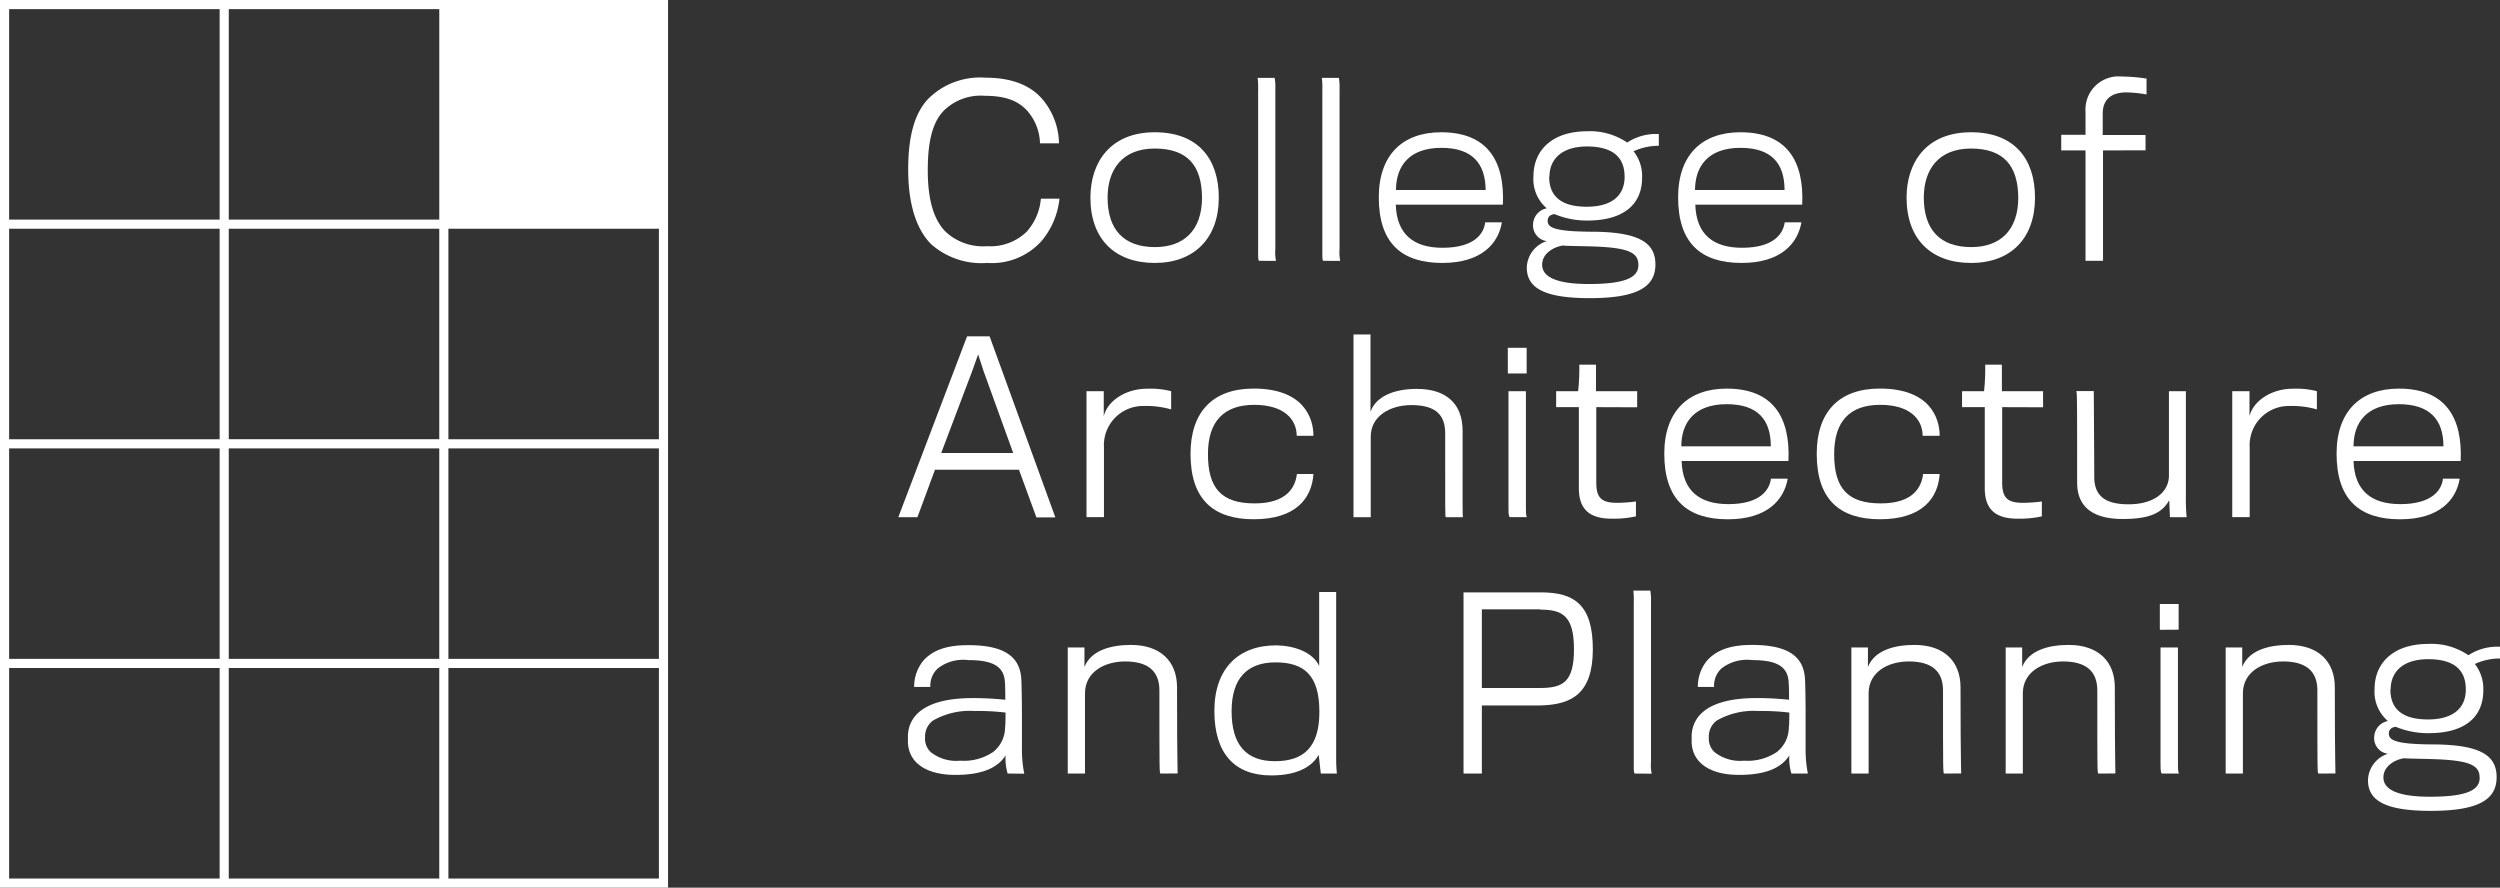 <?xml version="1.0" encoding="UTF-8"?>
<svg xmlns="http://www.w3.org/2000/svg" xmlns:xlink="http://www.w3.org/1999/xlink" id="Group_9" data-name="Group 9" width="250.057" height="88.787" viewBox="0 0 250.057 88.787">
  <rect x="0" y="0" width="250.057" height="88.787" fill="#333333" stroke="none"/>
  <defs>
    <clipPath id="clip-path">
      <rect id="Rectangle_3" data-name="Rectangle 3" width="250.057" height="88.787" transform="translate(0 0)" fill="none"></rect>
    </clipPath>
  </defs>
  <g id="Group_8" data-name="Group 8" clip-path="url(#clip-path)">
    <path id="Path_7" data-name="Path 7" d="M104.186,24.1a6.687,6.687,0,0,1-5.437,2.2,7.582,7.582,0,0,1-5.616-1.881c-1.373-1.373-2.293-3.783-2.293-7.456,0-3.3.618-5.663,2.06-7.133a7.348,7.348,0,0,1,5.684-2.059c3.048,0,4.929,1.036,6.007,2.574a6.959,6.959,0,0,1,1.332,3.989h-1.9a5.111,5.111,0,0,0-1.284-3.261c-.9-.982-2.155-1.49-4.222-1.49a5.258,5.258,0,0,0-4.119,1.49c-1.146,1.174-1.6,3.144-1.6,5.945,0,3.185.686,5.067,1.805,6.179a5.49,5.49,0,0,0,4.119,1.428,5.216,5.216,0,0,0,3.948-1.428,5.632,5.632,0,0,0,1.441-3.323h1.861a7.859,7.859,0,0,1-1.785,4.222" fill="#fff"></path>
    <path id="Path_8" data-name="Path 8" d="M115.507,14.856c-3.254,0-4.723,2.108-4.723,4.908,0,3.186,1.606,4.951,4.744,4.951,2.849,0,4.7-1.648,4.7-4.951-.02-3.144-1.393-4.908-4.744-4.908Zm0,11.444c-3.968,0-6.44-2.361-6.44-6.536,0-3.507,1.971-6.535,6.44-6.535,4.311,0,6.4,2.636,6.4,6.535,0,4.058-2.45,6.536-6.4,6.536" fill="#fff"></path>
    <path id="Path_9" data-name="Path 9" d="M125.942,26.087c-.076-.048-.1-.233-.1-.687V9.054a8.539,8.539,0,0,0-.048-1.263h1.7a5.205,5.205,0,0,1,.069,1.058V24.9a4.127,4.127,0,0,0,.069,1.194Z" fill="#fff"></path>
    <path id="Path_10" data-name="Path 10" d="M132.354,26.087c-.069-.048-.089-.233-.089-.687V9.054a8.539,8.539,0,0,0-.048-1.263h1.7a5.206,5.206,0,0,1,.069,1.058V24.9a4.126,4.126,0,0,0,.069,1.194Z" fill="#fff"></path>
    <path id="Path_11" data-name="Path 11" d="M144.169,14.787c-3.213,0-4.538,1.833-4.538,4.216H148.6c-.028-2.678-1.36-4.216-4.428-4.216m.089,11.513c-4.037,0-6.35-1.95-6.35-6.563,0-4.263,2.4-6.508,6.233-6.508,4.655,0,6.378,2.89,6.179,7.243H139.61c.09,2.986,1.813,4.311,4.675,4.311,3.213,0,4.154-1.441,4.264-2.547h1.675c-.35,2.114-2.025,4.064-5.966,4.064" fill="#fff"></path>
    <path id="Path_12" data-name="Path 12" d="M154.953,17.678c0,1.833,1.058,3,3.762,3,2.39,0,3.783-1.03,3.783-3s-1.215-3.027-3.755-3.027-3.762,1.283-3.762,3.027Zm8.925,8.849c0-1.215-.824-1.764-4.7-1.881-1.489-.041-2.547-.041-2.869-.089-1.051.185-2.06.872-2.06,1.922s1.078,1.929,4.655,1.929,4.97-.618,4.97-1.881m-1.119-12.268a5.234,5.234,0,0,1,3.165-.851v1.174a6.088,6.088,0,0,0-2.527.549,3.966,3.966,0,0,1,.852,2.664c0,2.54-1.723,4.263-5.458,4.263a8.242,8.242,0,0,1-3.3-.645c-.343.048-.687.2-.687.686,0,.687.783,1.051,4.339,1.078,4.977,0,6.44,1.194,6.44,3.275,0,2.224-1.765,3.37-6.577,3.37-4.566,0-6.289-1.029-6.289-3.068a2.866,2.866,0,0,1,2-2.637,1.579,1.579,0,0,1-1.373-1.654,1.688,1.688,0,0,1,1.373-1.627,3.817,3.817,0,0,1-1.332-3.206c0-2.506,1.765-4.5,5.389-4.5A6.58,6.58,0,0,1,162.759,14.259Z" fill="#fff"></path>
    <path id="Path_13" data-name="Path 13" d="M174.08,14.787c-3.206,0-4.538,1.833-4.538,4.216h8.953c0-2.678-1.319-4.216-4.415-4.216M174.2,26.3c-4.037,0-6.35-1.95-6.35-6.563,0-4.263,2.4-6.508,6.233-6.508,4.655,0,6.378,2.89,6.179,7.243H169.57c.089,2.986,1.812,4.311,4.675,4.311,3.213,0,4.119-1.441,4.27-2.547h1.668c-.37,2.114-2.045,4.064-5.986,4.064" fill="#fff"></path>
    <path id="Path_14" data-name="Path 14" d="M197.147,14.856c-3.254,0-4.723,2.108-4.723,4.908,0,3.186,1.606,4.951,4.75,4.951,2.843,0,4.7-1.648,4.7-4.951-.034-3.144-1.407-4.908-4.75-4.908Zm0,11.444c-3.968,0-6.446-2.361-6.446-6.536,0-3.507,1.97-6.535,6.446-6.535,4.311,0,6.4,2.636,6.4,6.535,0,4.058-2.4,6.536-6.4,6.536" fill="#fff"></path>
    <path id="Path_15" data-name="Path 15" d="M210.35,15.042V26.088H208.6V15.042h-2.43V13.484h2.43V11.191a3.313,3.313,0,0,1,3.625-3.536,16.986,16.986,0,0,1,2.478.206V9.447a12.976,12.976,0,0,0-2-.206c-1.608,0-2.384.776-2.384,2.128V13.5h4.284v1.538Z" fill="#fff"></path>
    <path id="Path_16" data-name="Path 16" d="M98.364,37.072l-.528-1.627-.577,1.627L94.142,45.31h7.2Zm-6.6,14.657H89.851L96.73,33.64h2.252l6.577,18.11h-1.895l-1.744-4.765h-8.4Z" fill="#fff"></path>
    <path id="Path_17" data-name="Path 17" d="M117.141,40.951a8.919,8.919,0,0,0-2.684-.343,3.919,3.919,0,0,0-4.037,4.119v7h-1.744v-12.6H110.4v2.5c.385-1.559,2.225-2.746,4.332-2.746a8.361,8.361,0,0,1,2.41.247Z" fill="#fff"></path>
    <path id="Path_18" data-name="Path 18" d="M129.7,43.593c0-1.627-1.243-3.1-4.243-3.1s-4.634,1.606-4.634,4.929c0,3.433,1.373,4.929,4.655,4.929s4.085-1.647,4.243-2.938h1.654c-.165,2.458-1.792,4.524-5.966,4.524-4.057,0-6.329-2-6.329-6.536,0-4.222,2.251-6.535,6.309-6.535,5,0,5.986,2.931,5.986,4.723Z" fill="#fff"></path>
    <path id="Path_19" data-name="Path 19" d="M146.345,51.729h-1.723c-.089-.041-.069-.247-.069-8.369,0-1.743-.824-2.842-3.371-2.842-2.155,0-4.077,1.1-4.077,3.165v8.046h-1.724V33.454h1.7v7.737c.522-1.517,2.313-2.293,4.627-2.293,3.055,0,4.586,1.579,4.586,4.195,0,8.183-.021,8.6.048,8.636" fill="#fff"></path>
    <path id="Path_20" data-name="Path 20" d="M151.02,51.728c-.069-.041-.138-.157-.138-.823V39.131h1.744v11.7c0,.687.041.851.11.892Zm-.206-16.942H152.7v2.567h-1.881Z" fill="#fff"></path>
    <path id="Path_21" data-name="Path 21" d="M159.664,40.724v7.552c0,1.634.638,2.018,2.128,2.018a14.708,14.708,0,0,0,1.84-.137v1.489a10.271,10.271,0,0,1-2.41.234c-2,0-3.3-.735-3.3-3.048V40.724h-2.272V39.131h2.2a21.233,21.233,0,0,0,.116-2.657h1.669v2.657h4.119v1.607Z" fill="#fff"></path>
    <path id="Path_22" data-name="Path 22" d="M172.707,40.428c-3.213,0-4.538,1.833-4.538,4.216h8.953c0-2.678-1.319-4.216-4.415-4.216m.117,11.513c-4.037,0-6.357-1.95-6.357-6.563,0-4.263,2.409-6.508,6.24-6.508,4.655,0,6.378,2.883,6.179,7.242H168.2c.089,2.98,1.8,4.312,4.675,4.312,3.213,0,4.119-1.442,4.263-2.547h1.675c-.37,2.114-2.045,4.064-5.986,4.064" fill="#fff"></path>
    <path id="Path_23" data-name="Path 23" d="M192.307,43.593c0-1.627-1.236-3.1-4.243-3.1s-4.606,1.606-4.606,4.929c0,3.433,1.373,4.929,4.654,4.929s4.085-1.647,4.243-2.938h1.655c-.165,2.458-1.792,4.524-5.966,4.524-4.058,0-6.33-2-6.33-6.536,0-4.222,2.245-6.535,6.309-6.535,5,0,5.987,2.931,5.987,4.723Z" fill="#fff"></path>
    <path id="Path_24" data-name="Path 24" d="M200.264,40.724v7.552c0,1.634.638,2.018,2.128,2.018a14.708,14.708,0,0,0,1.84-.137v1.489a10.271,10.271,0,0,1-2.41.234c-2,0-3.3-.735-3.3-3.048V40.724h-2.272V39.131h2.2a21.227,21.227,0,0,0,.116-2.657h1.669v2.657h4.119v1.607Z" fill="#fff"></path>
    <path id="Path_25" data-name="Path 25" d="M218.718,51.729h-1.675l-.069-1.7c-.727,1.332-2.059,1.881-4.654,1.881-2.959,0-4.559-1.187-4.559-3.645,0-8.554,0-9.1-.1-9.151h1.764s.048,6.494.048,8.581,1.332,2.746,3.433,2.746c2.458,0,4.037-1.147,4.037-2.89V39.131h1.695v10.4a20.392,20.392,0,0,0,.076,2.2" fill="#fff"></path>
    <path id="Path_26" data-name="Path 26" d="M231.741,40.951a8.918,8.918,0,0,0-2.684-.343,3.919,3.919,0,0,0-4.037,4.119v7h-1.744v-12.6H225v2.5c.392-1.559,2.225-2.746,4.332-2.746a8.361,8.361,0,0,1,2.41.247Z" fill="#fff"></path>
    <path id="Path_27" data-name="Path 27" d="M239.944,40.428c-3.206,0-4.538,1.833-4.538,4.216H244.4c0-2.678-1.373-4.216-4.456-4.216m.117,11.513c-4.037,0-6.35-1.95-6.35-6.563,0-4.263,2.409-6.508,6.233-6.508,4.655,0,6.378,2.883,6.179,7.242H235.406c.09,2.98,1.813,4.312,4.676,4.312,3.212,0,4.153-1.442,4.27-2.547h1.675c-.35,2.114-2.019,4.064-5.966,4.064" fill="#fff"></path>
    <path id="Path_28" data-name="Path 28" d="M97.485,71.116a7.434,7.434,0,0,0-4.174.961,1.991,1.991,0,0,0-.783,1.675,1.863,1.863,0,0,0,.55,1.463,4.108,4.108,0,0,0,2.958.871,5.232,5.232,0,0,0,3.3-.871,3.153,3.153,0,0,0,1.194-2.451c.048-.254.048-1.236.048-1.49a23.378,23.378,0,0,0-3.1-.158m3.309,6.254a5.309,5.309,0,0,1-.206-1.812c-.686,1.084-2.06,1.95-5.025,1.95s-4.7-1.257-4.744-3.3v-.569c.041-2,1.6-3.714,6.076-3.81a30.539,30.539,0,0,1,3.666.164c0-.343,0-1.311-.042-1.792-.1-1.51-1.146-2.176-3.652-2.176a4.16,4.16,0,0,0-3.048.824,2.333,2.333,0,0,0-.755,1.86H91.437a4.122,4.122,0,0,1,.892-2.6c.989-1.118,2.41-1.578,4.518-1.578,3.576,0,5.114,1.118,5.3,3.274.042.577.069,2.6.069,3.508v3.536a12.306,12.306,0,0,0,.234,2.54Z" fill="#fff"></path>
    <path id="Path_29" data-name="Path 29" d="M116.083,77.37c-.117,0-.117-.247-.117-8.32,0-1.95-1.167-2.891-3.432-2.891-2.019,0-4.01,1.03-4.01,3.186V77.37H106.8V64.759h1.669v1.949c.686-1.716,2.746-2.2,4.654-2.2,2.98,0,4.607,1.668,4.607,4.235,0,8.376.089,8.623.048,8.623Z" fill="#fff"></path>
    <path id="Path_30" data-name="Path 30" d="M123.188,71.137c0,3.343,1.442,5,4.332,5s4.449-1.42,4.449-4.936c0-3.686-1.538-4.949-4.4-4.949s-4.38,1.654-4.38,4.867Zm8.76-4.545v-7.38h1.7v16.9c0,.529.068,1.256.068,1.256h-1.606L131.9,75.5c-.57,1.03-1.922,2.06-4.744,2.06-3.673,0-5.691-2.2-5.691-6.447s2.41-6.563,6.179-6.563c1.826.027,3.638.673,4.3,2.046" fill="#fff"></path>
    <path id="Path_31" data-name="Path 31" d="M154.068,60.949h-5.849v7.867H154c2.321,0,3.433-.576,3.433-3.879.007-3.412-1.229-3.961-3.385-3.961Zm0,9.611h-5.849v6.81h-1.833V59.253h7.778c3.323,0,5.156,1.263,5.156,5.691s-2.108,5.547-5.252,5.616" fill="#fff"></path>
    <path id="Path_32" data-name="Path 32" d="M163.515,77.371c-.069-.042-.1-.227-.1-.687V60.338a9.917,9.917,0,0,0-.041-1.263h1.695a5.132,5.132,0,0,1,.069,1.05V76.2a4.052,4.052,0,0,0,.069,1.188Z" fill="#fff"></path>
    <path id="Path_33" data-name="Path 33" d="M175.879,71.116a7.45,7.45,0,0,0-4.174.961,1.991,1.991,0,0,0-.783,1.675,1.862,1.862,0,0,0,.549,1.462,4.123,4.123,0,0,0,2.959.872,5.233,5.233,0,0,0,3.3-.872,3.149,3.149,0,0,0,1.194-2.45c.048-.254.048-1.236.048-1.49a23.483,23.483,0,0,0-3.1-.158Zm3.3,6.254a5.309,5.309,0,0,1-.206-1.812c-.686,1.084-2.06,1.949-5.025,1.949s-4.7-1.256-4.744-3.3v-.569c.041-2,1.606-3.715,6.076-3.811a30.335,30.335,0,0,1,3.666.165c0-.343,0-1.311-.042-1.792-.1-1.51-1.146-2.176-3.645-2.176a4.169,4.169,0,0,0-3.055.824,2.333,2.333,0,0,0-.755,1.86h-1.627a4.122,4.122,0,0,1,.892-2.6c.989-1.119,2.41-1.6,4.518-1.6,3.576,0,5.114,1.119,5.3,3.275.049.576.069,2.594.069,3.507V74.83a12.439,12.439,0,0,0,.227,2.54Z" fill="#fff"></path>
    <path id="Path_34" data-name="Path 34" d="M194.463,77.37c-.117,0-.117-.247-.117-8.32,0-1.95-1.167-2.891-3.432-2.891-2.019,0-4.01,1.03-4.01,3.186V77.37h-1.723V64.759h1.655v1.949c.686-1.716,2.746-2.2,4.654-2.2,2.98,0,4.607,1.668,4.607,4.235,0,8.376.1,8.623.048,8.623Z" fill="#fff"></path>
    <path id="Path_35" data-name="Path 35" d="M209.889,77.37c-.11,0-.11-.247-.11-8.32,0-1.95-1.174-2.891-3.432-2.891-2.019,0-4.017,1.03-4.017,3.186V77.37h-1.716V64.759h1.648v1.949c.686-1.716,2.746-2.2,4.654-2.2,2.98,0,4.614,1.668,4.614,4.235,0,8.376.089,8.623.041,8.623Z" fill="#fff"></path>
    <path id="Path_36" data-name="Path 36" d="M216.239,77.37c-.069-.041-.137-.157-.137-.823V64.759h1.743V76.478c0,.687.048.851.117.892Zm-.206-14.375V60.414h1.881v2.567Z" fill="#fff"></path>
    <path id="Path_37" data-name="Path 37" d="M231.9,77.37c-.11,0-.11-.247-.11-8.32,0-1.95-1.174-2.891-3.432-2.891-2.019,0-4.017,1.03-4.017,3.186V77.37h-1.723V64.759h1.655v1.949c.686-1.716,2.746-2.2,4.654-2.2,2.98,0,4.607,1.668,4.607,4.235,0,8.376.1,8.623.048,8.623Z" fill="#fff"></path>
    <path id="Path_38" data-name="Path 38" d="M239.093,68.954c0,1.84,1.051,3.007,3.762,3.007,2.383,0,3.783-1.03,3.783-3.007s-1.215-3.02-3.762-3.02-3.755,1.283-3.755,3.02Zm8.925,8.856c0-1.215-.824-1.764-4.7-1.881-1.49-.048-2.547-.048-2.863-.089-1.057.179-2.059.872-2.059,1.922s1.078,1.929,4.654,1.929,4.971-.618,4.971-1.881m-1.126-12.268a5.234,5.234,0,0,1,3.165-.851v1.174a5.949,5.949,0,0,0-2.52.549,4,4,0,0,1,.845,2.657c0,2.547-1.717,4.263-5.458,4.263a8.382,8.382,0,0,1-3.3-.638c-.344.048-.687.205-.687.686,0,.687.776,1.051,4.332,1.078,4.977,0,6.447,1.187,6.447,3.275,0,2.224-1.772,3.37-6.584,3.37-4.566,0-6.282-1.029-6.282-3.068a2.856,2.856,0,0,1,1.991-2.643,1.572,1.572,0,0,1-1.373-1.648,1.688,1.688,0,0,1,1.373-1.627,3.851,3.851,0,0,1-1.332-3.213c0-2.5,1.765-4.5,5.389-4.5a6.55,6.55,0,0,1,4,1.133" fill="#fff"></path>
    <path id="Path_39" data-name="Path 39" d="M65.906,43.937H44.85V22.881H65.906Zm0,21.968H44.85V44.85H65.906Zm0,21.969H44.85V66.818H65.906Zm-21.969,0H22.881V66.818H43.937Zm-21.968,0H.913V66.818H21.969ZM.913,44.85H21.969V65.9H.913Zm0-21.969H21.969V43.937H.913ZM.913.912H21.969V21.968H.913Zm21.969,0H43.938V21.968H22.882ZM43.937,65.9H22.881V44.85H43.937Zm0-21.968H22.881V22.881H43.937ZM0,88.787H66.819V0H0Z" fill="#fff"></path>
  </g>
</svg>
